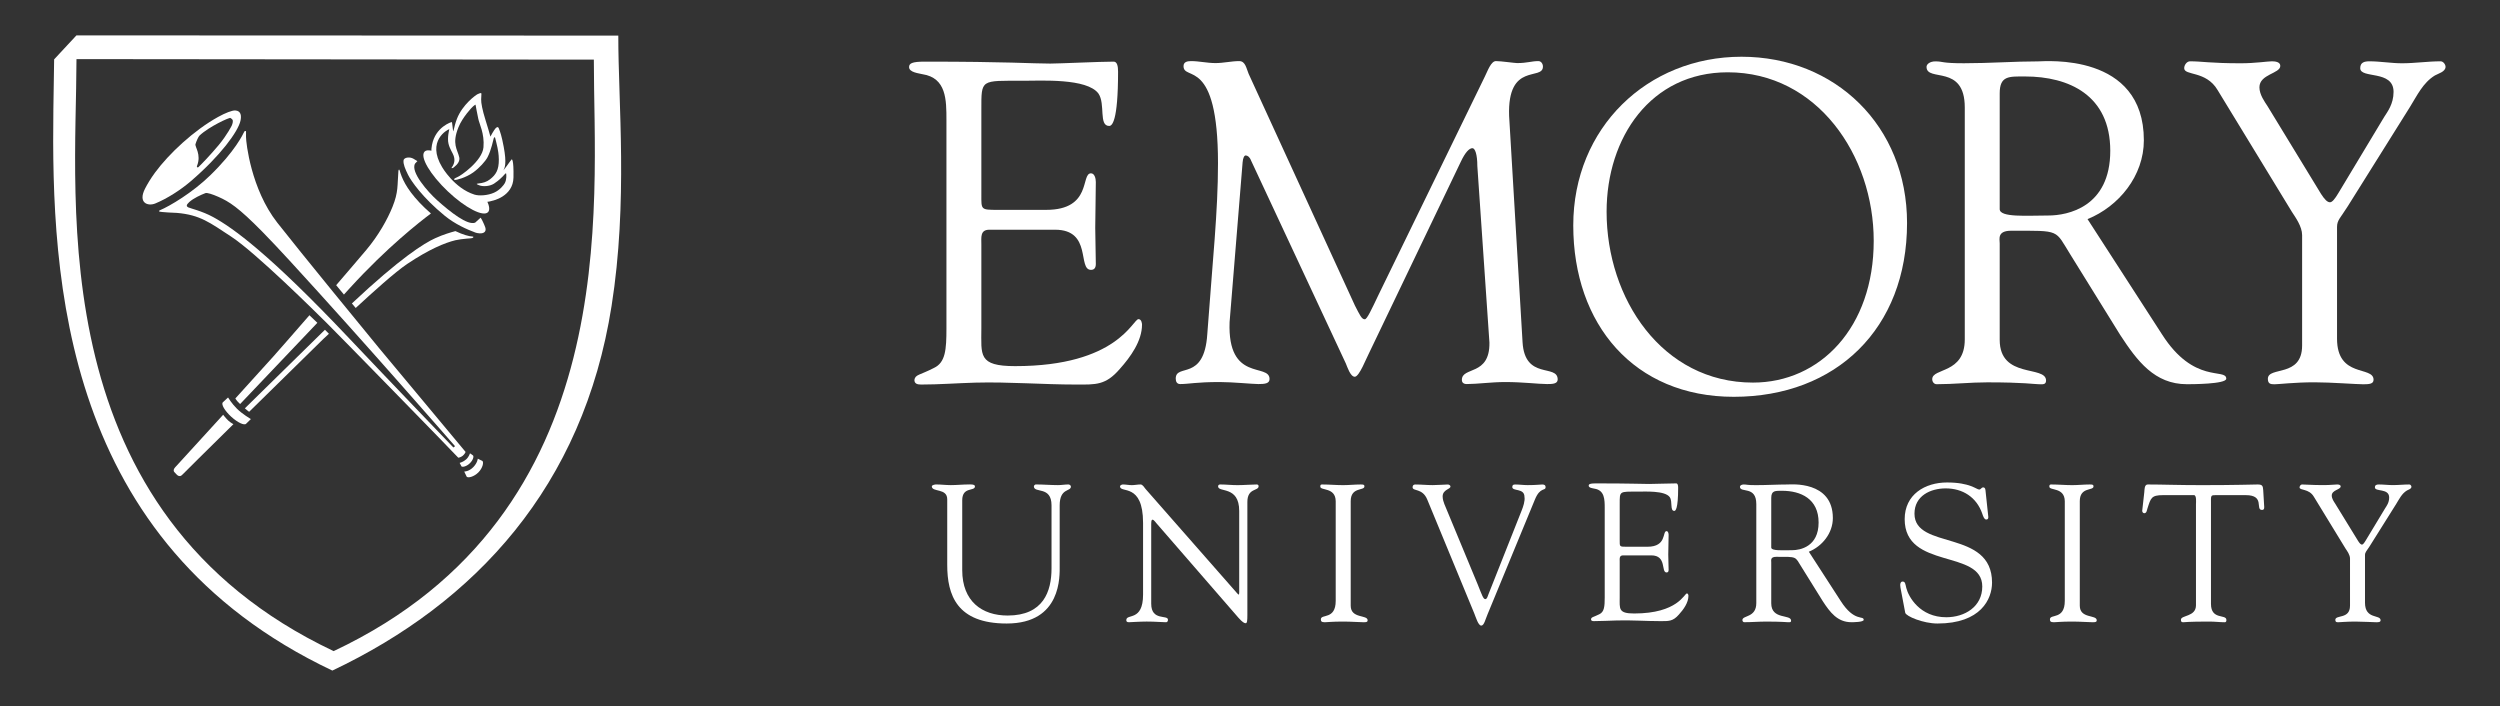 <svg width="177" height="50" viewBox="0 0 177 50" fill="none" xmlns="http://www.w3.org/2000/svg">
<rect x="0" y="0" width="177" height="50" fill="#333333" stroke="none"/>
<path d="M68.126 40.368C68.126 42.574 69.525 43.58 71.34 43.58C73.871 43.58 74.448 41.871 74.448 40.243V35.778C74.448 34.379 73.199 34.949 73.199 34.433C73.199 34.364 73.291 34.299 73.332 34.299C73.857 34.299 74.382 34.346 74.905 34.346C75.16 34.346 75.402 34.299 75.647 34.299C75.714 34.299 75.82 34.364 75.82 34.449C75.82 34.825 75.025 34.526 75.025 35.789V40.063C75.025 40.741 75.188 44.145 71.274 44.145C67.735 44.145 67.064 42.119 67.064 39.995V35.349C67.064 34.539 65.973 34.866 65.973 34.433C65.973 34.339 66.202 34.299 66.269 34.299C66.619 34.299 66.956 34.346 67.319 34.346C67.749 34.346 68.179 34.299 68.596 34.299C68.664 34.299 69.027 34.271 69.027 34.433C69.027 34.809 68.126 34.433 68.126 35.42V40.368Z" fill="white"/>
<path d="M80.929 37.017C80.929 34.145 79.297 34.949 79.297 34.436C79.297 34.354 79.433 34.3 79.5 34.3C79.715 34.3 79.919 34.348 80.133 34.348C80.335 34.348 80.552 34.3 80.754 34.3C80.902 34.3 81.022 34.52 81.104 34.617L87.536 41.943C87.616 42.039 87.668 42.094 87.696 42.094C87.723 42.094 87.736 42.054 87.736 41.943V36.176C87.736 34.367 86.241 34.893 86.241 34.436C86.241 34.34 86.308 34.3 86.388 34.3C86.793 34.3 87.182 34.348 87.616 34.348C88.071 34.348 88.651 34.3 88.975 34.3C89.055 34.3 89.109 34.34 89.109 34.423C89.109 34.782 88.314 34.531 88.314 35.54V43.531C88.314 43.932 88.3 44.125 88.193 44.125C88.099 44.125 87.965 44.054 87.684 43.739L81.883 37.055C81.856 37.028 81.695 36.794 81.601 36.794C81.545 36.794 81.506 36.833 81.506 37.11V42.744C81.506 43.986 82.691 43.504 82.691 43.875C82.691 43.942 82.679 44.054 82.544 44.054C82.219 44.054 81.842 44.006 81.184 44.006C80.712 44.006 80.013 44.054 79.919 44.054C79.756 44.054 79.743 43.97 79.743 43.901C79.743 43.42 80.929 44.027 80.929 42.098V37.017Z" fill="white"/>
<path d="M94.568 35.484C94.555 34.477 93.477 34.753 93.477 34.453C93.477 34.327 93.504 34.301 93.611 34.301C94.11 34.301 94.594 34.348 95.092 34.348C95.507 34.348 95.927 34.301 96.343 34.301C96.561 34.301 96.601 34.327 96.601 34.437C96.601 34.767 95.63 34.453 95.63 35.484V42.883C95.63 43.821 96.828 43.504 96.828 43.915C96.828 44.014 96.788 44.055 96.561 44.055C96.25 44.055 95.67 44.007 95.092 44.007C94.271 44.007 93.988 44.055 93.8 44.055C93.558 44.055 93.517 43.986 93.517 43.847C93.517 43.447 94.568 43.901 94.568 42.539V35.484Z" fill="white"/>
<path d="M101.05 35.369C100.711 34.539 100.012 34.803 100.012 34.497C100.012 34.372 100.078 34.302 100.201 34.302C100.617 34.302 101.036 34.346 101.439 34.346C101.804 34.346 102.313 34.302 102.503 34.302C102.583 34.302 102.692 34.358 102.692 34.443C102.706 34.637 102.139 34.653 102.139 35.148C102.139 35.34 102.208 35.561 102.26 35.686L104.618 41.37C104.913 42.1 105.01 42.418 105.159 42.418C105.29 42.418 105.333 42.198 105.4 42.032L107.745 36.114C107.827 35.906 107.987 35.466 107.932 35.175C107.932 34.539 107.07 34.803 107.07 34.482C107.07 34.346 107.136 34.302 107.272 34.302C107.566 34.302 107.864 34.346 108.158 34.346C108.809 34.346 109.009 34.302 109.197 34.302C109.346 34.302 109.428 34.358 109.428 34.482C109.428 34.79 109.049 34.443 108.671 35.369L105.319 43.494C105.17 43.837 105.075 44.293 104.874 44.293C104.659 44.293 104.496 43.715 104.377 43.426L101.05 35.369Z" fill="white"/>
<path d="M128.066 39.062C129.011 38.677 129.766 37.752 129.766 36.677C129.766 34.022 126.785 34.301 126.57 34.301C125.866 34.301 125.096 34.348 124.317 34.348C123.63 34.348 123.699 34.301 123.456 34.301C123.293 34.301 123.188 34.38 123.188 34.462C123.188 34.929 124.346 34.365 124.346 35.685V42.699C124.346 43.748 123.362 43.552 123.362 43.899C123.362 43.983 123.417 44.052 123.495 44.052C124.009 44.052 124.521 44.008 125.033 44.008C126.151 44.008 126.46 44.052 126.582 44.052C126.691 44.052 126.809 44.08 126.809 43.942C126.809 43.469 125.404 43.899 125.404 42.711V39.809C125.404 39.669 125.327 39.423 125.758 39.423C127.27 39.423 127.067 39.38 127.553 40.153L129.051 42.562C129.564 43.347 130.09 44.052 131.073 44.052C131.193 44.052 131.949 44.052 131.949 43.884C131.949 43.552 131.289 44.064 130.32 42.547L128.066 39.062ZM125.404 35.258C125.404 34.72 125.691 34.748 126.174 34.748C127.498 34.748 128.757 35.315 128.757 36.994C128.757 38.705 127.457 38.954 126.879 38.954C126.244 38.954 125.404 39.021 125.404 38.761V35.258Z" fill="white"/>
<path d="M134.553 41.604C134.501 41.328 134.568 41.174 134.702 41.174C134.895 41.174 134.895 41.34 134.966 41.631C135.127 42.265 135.935 43.701 137.794 43.701C139.085 43.701 140.345 42.969 140.345 41.522C140.345 38.865 134.851 40.353 134.851 36.757C134.851 35.006 136.291 34.159 137.849 34.159C139.491 34.159 139.935 34.66 140.128 34.66C140.25 34.66 140.276 34.508 140.411 34.508C140.489 34.508 140.555 34.551 140.571 34.704L140.77 36.577C140.783 36.689 140.756 36.783 140.623 36.783C140.477 36.783 140.384 36.495 140.345 36.369C139.935 35.186 138.946 34.578 137.755 34.578C136.682 34.578 135.545 35.102 135.545 36.369C135.545 38.96 141.037 37.444 141.037 41.249C141.037 42.406 140.25 44.145 137.172 44.145C136.168 44.145 134.942 43.631 134.89 43.382L134.553 41.604Z" fill="white"/>
<path d="M146.187 35.484C146.172 34.477 145.094 34.753 145.094 34.453C145.094 34.327 145.123 34.301 145.231 34.301C145.728 34.301 146.214 34.348 146.71 34.348C147.126 34.348 147.545 34.301 147.961 34.301C148.178 34.301 148.22 34.327 148.22 34.437C148.22 34.767 147.249 34.453 147.249 35.484V42.883C147.249 43.821 148.448 43.504 148.448 43.915C148.448 44.014 148.409 44.055 148.178 44.055C147.866 44.055 147.29 44.007 146.71 44.007C145.889 44.007 145.606 44.055 145.42 44.055C145.175 44.055 145.135 43.986 145.135 43.847C145.135 43.447 146.187 43.901 146.187 42.539V35.484Z" fill="white"/>
<path d="M155.475 35.69C155.475 35.59 155.53 35.069 155.34 35.056H153.142C152.304 35.056 152.277 35.261 152.033 36.02C151.99 36.157 151.982 36.336 151.805 36.336C151.724 36.336 151.668 36.238 151.668 36.169L151.818 34.834C151.834 34.669 151.818 34.301 152.061 34.301C153.114 34.301 154.154 34.348 155.891 34.348C158.329 34.348 159.569 34.301 159.838 34.301C160.151 34.301 160.219 34.38 160.235 34.698L160.301 35.799C160.313 35.936 160.33 36.103 160.151 36.103C159.649 36.103 160.382 35.056 159.004 35.056H157.074C156.471 35.056 156.537 35 156.537 35.731V42.758C156.537 43.915 157.628 43.461 157.628 43.889C157.628 43.93 157.642 44.055 157.506 44.055C157.183 44.055 156.807 44.007 156.416 44.007C154.908 44.007 154.653 44.055 154.571 44.055C154.449 44.055 154.409 44.014 154.409 43.876C154.409 43.545 155.475 43.682 155.475 42.855V35.69Z" fill="white"/>
<path d="M163.82 35.167C163.47 34.575 162.809 34.741 162.809 34.507C162.809 34.411 162.89 34.301 162.984 34.301C163.347 34.301 163.605 34.345 164.519 34.345C164.964 34.345 165.326 34.301 165.465 34.301C165.557 34.301 165.719 34.314 165.719 34.439C165.719 34.672 165.088 34.685 165.088 35.086C165.088 35.306 165.247 35.528 165.326 35.649L166.96 38.31C167.067 38.476 167.148 38.558 167.227 38.558C167.295 38.558 167.374 38.461 167.483 38.281L168.871 35.981C168.965 35.829 169.153 35.596 169.153 35.223C169.153 34.547 168.143 34.837 168.143 34.507C168.143 34.327 168.277 34.301 168.427 34.301C168.749 34.301 169.086 34.345 169.411 34.345C169.801 34.345 170.191 34.301 170.582 34.301C170.663 34.301 170.729 34.395 170.729 34.464C170.729 34.617 170.501 34.672 170.408 34.728C170.043 34.95 169.867 35.335 169.652 35.678L167.767 38.681C167.548 39.023 167.442 39.096 167.442 39.302V42.677C167.442 43.876 168.546 43.489 168.546 43.915C168.546 44.04 168.427 44.055 168.239 44.055C168.036 44.055 167.258 44.007 166.759 44.007C166.151 44.007 165.666 44.055 165.545 44.055C165.421 44.055 165.341 44.04 165.341 43.889C165.341 43.504 166.381 43.863 166.381 42.883V39.547C166.381 39.286 166.18 39.012 166.069 38.847L163.82 35.167Z" fill="white"/>
<path d="M114.675 38.239C114.675 38.71 114.648 38.71 115.186 38.71H116.638C118.032 38.71 117.676 37.603 117.994 37.603C118.098 37.603 118.138 37.756 118.138 37.866C118.138 38.35 118.113 38.819 118.113 39.267C118.113 39.624 118.138 39.983 118.138 40.351C118.138 40.474 118.085 40.531 117.994 40.531C117.582 40.531 118.032 39.32 116.908 39.32H114.919C114.635 39.32 114.675 39.553 114.675 39.759V42.292C114.675 43.102 114.566 43.435 115.697 43.435C118.797 43.435 119.254 42.015 119.431 42.015C119.526 42.015 119.541 42.155 119.541 42.184C119.541 42.675 119.188 43.157 118.863 43.514C118.436 44.002 118.138 43.976 117.552 43.976C116.531 43.976 115.511 43.9 114.487 43.928C113.95 43.941 113.384 43.976 112.845 43.976C112.725 43.976 112.644 43.949 112.644 43.841C112.671 43.677 112.806 43.703 113.235 43.487C113.584 43.322 113.614 42.935 113.614 42.292V35.998C113.614 35.373 113.614 34.71 112.886 34.597C112.777 34.57 112.48 34.544 112.48 34.39C112.48 34.279 112.563 34.224 112.956 34.224C115.493 34.224 116.195 34.265 116.759 34.265C117.029 34.265 118.26 34.224 118.675 34.224C118.785 34.224 118.813 34.362 118.813 34.53C118.813 36.064 118.621 36.173 118.541 36.173C118.217 36.173 118.436 35.511 118.217 35.196C117.874 34.724 116.477 34.807 115.94 34.807C114.648 34.807 114.675 34.754 114.675 35.678V38.239Z" fill="white"/>
<path d="M122.75 28.094C129.992 28.094 135.019 23.266 135.019 15.789C135.019 8.908 129.925 4.017 123.299 4.017C116.637 4.017 111.387 9.041 111.387 15.958C111.387 22.966 115.694 28.094 122.75 28.094ZM122.326 5.119C128.661 5.119 132.659 11.003 132.659 17.051C132.659 23.2 128.856 27.087 124.11 27.087C117.678 27.087 113.747 21.14 113.747 14.991C113.747 9.739 116.867 5.119 122.326 5.119Z" fill="white"/>
<path d="M147.797 15.513C150.015 14.615 151.785 12.45 151.785 9.934C151.785 3.701 144.801 4.346 144.294 4.346C142.647 4.346 140.858 4.478 139.045 4.478C137.433 4.478 137.591 4.346 137.024 4.346C136.644 4.346 136.398 4.539 136.398 4.735C136.398 5.834 139.106 4.508 139.106 7.608V24.031C139.106 26.487 136.802 26.034 136.802 26.846C136.802 27.04 136.933 27.202 137.117 27.202C138.315 27.202 139.509 27.07 140.7 27.07C143.316 27.07 144.04 27.202 144.327 27.202C144.575 27.202 144.861 27.267 144.861 26.943C144.861 25.842 141.579 26.846 141.579 24.063V17.242C141.579 16.918 141.389 16.336 142.394 16.336C145.936 16.336 145.462 16.24 146.599 18.049L150.106 23.708C151.309 25.549 152.536 27.202 154.835 27.202C155.122 27.202 157.619 27.202 157.619 26.812C157.619 26.034 155.34 27.234 153.071 23.674L147.797 15.513ZM141.579 6.608C141.579 5.35 142.239 5.414 143.377 5.414C146.476 5.414 149.407 6.737 149.407 10.676C149.407 14.675 146.38 15.258 145.017 15.258C143.535 15.258 141.579 15.416 141.579 14.806V6.608Z" fill="white"/>
<path d="M157.006 6.376C156.185 4.986 154.641 5.375 154.641 4.827C154.641 4.6 154.83 4.341 155.054 4.341C155.906 4.341 156.501 4.48 158.643 4.48C159.682 4.48 160.534 4.341 160.849 4.341C161.069 4.341 161.445 4.376 161.445 4.665C161.445 5.213 159.967 5.243 159.967 6.183C159.967 6.698 160.344 7.214 160.534 7.505L164.336 13.74C164.586 14.126 164.776 14.321 164.964 14.321C165.117 14.321 165.306 14.094 165.555 13.675L168.801 8.28C169.02 7.928 169.464 7.376 169.464 6.505C169.464 4.923 167.104 5.599 167.104 4.827C167.104 4.407 167.415 4.341 167.762 4.341C168.515 4.341 169.307 4.48 170.06 4.48C170.973 4.48 171.885 4.341 172.797 4.341C172.987 4.341 173.145 4.57 173.145 4.728C173.145 5.085 172.614 5.213 172.389 5.343C171.544 5.859 171.131 6.763 170.626 7.572L166.217 14.612C165.713 15.419 165.462 15.581 165.462 16.066V23.978C165.462 26.788 168.048 25.883 168.048 26.885C168.048 27.175 167.762 27.207 167.323 27.207C166.849 27.207 165.019 27.067 163.866 27.067C162.456 27.067 161.318 27.207 161.037 27.207C160.753 27.207 160.565 27.175 160.565 26.82C160.565 25.915 162.99 26.755 162.99 24.461V16.646C162.99 16.034 162.518 15.386 162.266 15L157.006 6.376Z" fill="white"/>
<path d="M107.797 24.224C107.953 26.933 110.284 25.739 110.284 26.868C110.284 27.191 109.87 27.191 109.528 27.191C108.927 27.191 107.826 27.048 106.573 27.048C105.6 27.048 104.589 27.191 103.846 27.191C103.566 27.191 103.5 27.029 103.5 26.9C103.5 25.931 105.487 26.642 105.452 24.257L104.595 11.749C104.595 10.942 104.437 10.491 104.248 10.491C104.024 10.491 103.739 10.781 103.422 11.458L96.898 25.064C96.74 25.351 96.236 26.674 95.919 26.674C95.603 26.674 95.385 25.964 95.287 25.739L88.573 11.362C88.475 11.103 88.319 11.006 88.191 11.006C88.099 11.006 88.002 11.169 87.977 11.491L87.055 22.806C86.895 27.092 89.884 25.673 89.884 26.837C89.884 27.159 89.537 27.191 89.094 27.191C88.686 27.191 87.269 27.048 86.341 27.048C84.704 27.048 84.168 27.191 83.558 27.191C83.333 27.191 83.242 27.029 83.242 26.803C83.242 25.705 85.255 27.029 85.475 23.672C85.857 18.406 86.234 14.982 86.234 11.561C86.234 3.971 83.794 5.778 83.794 4.681C83.794 4.392 84.042 4.326 84.327 4.326C84.894 4.326 85.46 4.466 86.061 4.466C86.626 4.466 87.188 4.326 87.742 4.326C88.186 4.326 88.248 4.873 88.405 5.229L95.93 21.636C96.282 22.314 96.403 22.605 96.628 22.605C96.786 22.605 97.098 21.927 97.606 20.86L105.126 5.422C105.309 5.068 105.563 4.293 105.936 4.326C106.252 4.326 107.255 4.466 107.409 4.466C108.138 4.466 108.419 4.326 108.922 4.326C109.112 4.326 109.24 4.519 109.24 4.712C109.24 5.746 106.716 4.358 106.845 8.201L107.797 24.224Z" fill="white"/>
<path d="M69.48 13.758C69.48 14.858 69.419 14.858 70.673 14.858H74.073C77.337 14.858 76.498 12.271 77.242 12.271C77.492 12.271 77.584 12.626 77.584 12.884C77.584 14.018 77.543 15.113 77.543 16.135C77.543 16.974 77.584 17.816 77.584 18.687C77.584 18.978 77.461 19.106 77.242 19.106C76.273 19.106 77.337 16.264 74.703 16.264H70.046C69.383 16.264 69.48 16.815 69.48 17.298V23.241C69.48 25.147 69.231 25.922 71.872 25.922C79.127 25.922 80.196 22.595 80.606 22.595C80.824 22.595 80.855 22.918 80.855 22.982C80.855 24.145 80.039 25.274 79.286 26.116C78.277 27.289 77.584 27.226 76.21 27.226C73.819 27.226 71.432 27.027 69.042 27.091C67.789 27.126 66.468 27.226 65.213 27.226C64.928 27.226 64.74 27.158 64.74 26.898C64.8 26.507 65.118 26.57 66.126 26.049C66.941 25.663 67.008 24.758 67.008 23.241V8.52C67.008 7.065 67.008 5.513 65.306 5.253C65.056 5.189 64.363 5.126 64.363 4.752C64.363 4.494 64.551 4.364 65.463 4.364C71.398 4.364 73.033 4.502 74.356 4.502C74.984 4.502 77.869 4.364 78.847 4.364C79.096 4.364 79.159 4.687 79.159 5.072C79.159 8.659 78.719 8.917 78.53 8.917C77.771 8.917 78.277 7.366 77.771 6.624C76.96 5.525 73.696 5.718 72.436 5.718C69.419 5.718 69.48 5.588 69.48 7.754V13.758Z" fill="white"/>
<path d="M5.412 2.505L3.833 4.203C3.814 5.426 3.789 6.964 3.779 7.72C3.626 19.739 4.426 38.433 23.531 47.477C33.641 42.682 41.291 34.446 43.298 21.67C44.47 14.272 43.767 7.246 43.776 2.521L5.412 2.505ZM23.622 46.099C2.924 36.3 5.405 14.417 5.415 4.185L42.044 4.222C42.034 14.456 44.339 36.346 23.622 46.099Z" fill="white"/>
<path d="M15.799 29.366C14.332 30.973 12.883 32.559 12.395 33.093C12.282 33.216 12.271 33.342 12.338 33.419C12.44 33.533 12.577 33.677 12.631 33.688C12.722 33.708 12.787 33.749 12.944 33.576C13.008 33.502 14.621 31.909 16.526 30.031C16.526 30.031 16.333 29.932 16.166 29.78C15.998 29.625 15.799 29.366 15.799 29.366Z" fill="white"/>
<path d="M16.779 28.941C17.153 29.312 17.762 29.671 17.762 29.671L17.426 30C17.299 30.142 16.826 29.919 16.369 29.503C15.913 29.085 15.646 28.629 15.774 28.488L16.146 28.142C16.146 28.142 16.407 28.575 16.779 28.941Z" fill="white"/>
<path d="M33.511 33.07C33.811 32.76 33.827 32.474 33.827 32.474L34.16 32.64C34.256 32.745 34.175 33.139 33.867 33.448C33.56 33.755 33.142 33.859 33.043 33.752L32.867 33.387C32.867 33.387 33.197 33.393 33.511 33.07Z" fill="white"/>
<path d="M33.01 32.519C33.208 32.337 33.274 32.093 33.274 32.093L33.489 32.245C33.561 32.321 33.496 32.57 33.271 32.792C33.047 33.02 32.742 33.096 32.67 33.017L32.543 32.775C32.543 32.775 32.813 32.702 33.01 32.519Z" fill="white"/>
<path d="M34.028 15.411L33.639 15.764C33.106 15.973 31.896 15.026 30.943 14.171C30.306 13.6 29.028 12.158 29.392 11.575L29.552 11.407C29.437 11.336 29.339 11.275 29.264 11.234C29.158 11.177 29.016 11.135 28.855 11.156C28.705 11.174 28.582 11.239 28.57 11.366C28.543 11.626 28.69 11.971 28.892 12.38C29.094 12.79 29.89 13.97 31.49 15.277C32.22 15.873 33.058 16.242 33.662 16.467C33.771 16.508 34.149 16.59 34.315 16.422C34.484 16.25 34.297 15.949 34.169 15.66C34.137 15.584 34.087 15.501 34.028 15.411Z" fill="white"/>
<path d="M18.575 16.408C16.871 14.676 16.223 14.272 15.457 13.935C15.058 13.759 14.661 13.626 14.544 13.673C14.21 13.802 13.709 14.028 13.398 14.307C13.173 14.512 13.194 14.609 13.316 14.676C13.438 14.744 14.304 14.937 15.091 15.368C16.473 16.121 19.064 17.968 24.713 23.946C27.584 26.983 32.102 31.683 32.102 31.683L32.217 31.59C32.217 31.59 25.644 24.045 20.515 18.464C19.786 17.67 19.146 16.991 18.575 16.408ZM17.419 9.3C17.418 9.419 17.418 9.557 17.418 9.698C17.418 10.095 17.772 13.386 19.629 15.761C21.229 17.808 26.067 23.709 26.838 24.646C27.561 25.524 32.305 31.203 32.903 31.924C32.927 31.954 32.959 31.992 32.964 32C32.966 32.006 32.899 32.155 32.759 32.271C32.606 32.393 32.447 32.406 32.447 32.406C32.428 32.393 32.322 32.279 32.302 32.257C32.13 32.051 23.933 23.66 23.133 22.869C22.334 22.08 18.115 17.896 16.372 16.755C14.864 15.768 14.179 15.216 12.524 15.073C12.524 15.073 11.346 15.03 11.267 14.97C11.251 14.96 11.273 14.906 11.303 14.894C12.03 14.589 13.625 13.64 14.882 12.416C16.647 10.703 17.207 9.503 17.295 9.317C17.316 9.27 17.42 9.26 17.419 9.3Z" fill="white"/>
<path d="M14.037 11.842C14.222 11.675 14.906 10.964 15.483 10.272C16.088 9.542 16.409 8.891 16.409 8.891C16.409 8.891 16.5 8.686 16.485 8.546C16.471 8.435 16.36 8.392 16.317 8.353C16.253 8.294 14.777 8.978 14.125 9.6C14.046 9.676 13.906 9.982 13.84 10.205C13.783 10.396 14.272 10.931 13.95 11.743C13.905 11.855 14.009 11.868 14.037 11.842ZM13.514 12.825C12.765 13.468 11.83 14.059 11.001 14.403C10.479 14.621 9.744 14.378 10.273 13.347C10.434 13.036 10.662 12.647 10.975 12.221C11.961 10.881 13.727 9.229 15.438 8.281C15.958 7.993 16.439 7.808 16.656 7.82C17.077 7.846 17.101 8.212 17.024 8.556C16.853 9.315 15.618 11.017 13.514 12.825Z" fill="white"/>
<path d="M23.006 23.347C22.663 23.679 17.336 28.91 17.336 28.91C17.412 28.988 17.638 29.156 17.638 29.156C17.638 29.156 22.529 24.347 22.893 23.998C22.992 23.904 23.208 23.7 23.287 23.631L23.006 23.347Z" fill="white"/>
<path d="M33.049 16.895C33.123 16.887 33.204 16.883 33.272 16.878C33.352 16.873 33.457 16.854 33.475 16.837C33.52 16.802 33.549 16.75 33.462 16.748C33.209 16.739 32.758 16.61 32.243 16.362C31.928 16.448 31.414 16.591 30.808 16.867C30.04 17.218 28.357 18.25 24.914 21.483L25.184 21.805C26.377 20.702 27.973 19.26 28.842 18.679C30.379 17.652 31.493 17.191 32.241 17.009C32.461 16.956 32.794 16.916 33.049 16.895Z" fill="white"/>
<path d="M29.692 14.333C28.746 13.325 28.447 12.601 28.295 12.068C28.289 12.049 28.283 12.031 28.277 12.018C28.273 12.011 28.232 12 28.221 12.041C28.215 12.062 28.209 12.086 28.207 12.107C28.124 13.148 28.216 13.585 27.788 14.648C27.43 15.536 26.799 16.666 25.932 17.697C25.431 18.297 24.582 19.278 23.801 20.191L24.35 20.855C24.403 20.791 24.578 20.604 24.777 20.386C27.403 17.511 29.69 15.729 30.51 15.114C30.213 14.861 29.939 14.595 29.692 14.333Z" fill="white"/>
<path d="M21.908 22.319C20.798 23.601 19.685 24.862 19.361 25.23C19.088 25.542 16.664 28.209 16.664 28.209C16.664 28.209 16.721 28.316 16.798 28.402C16.873 28.488 17.001 28.605 17.001 28.605C17.001 28.605 22.084 23.266 22.469 22.855L21.908 22.319Z" fill="white"/>
<path d="M30.62 10.805C30.62 10.764 30.624 10.728 30.626 10.689C30.361 10.614 30.159 10.627 30.053 10.743C29.719 11.112 30.458 12.366 31.702 13.546C32.946 14.725 34.225 15.383 34.557 15.015C34.691 14.867 34.649 14.576 34.472 14.203C32.666 14.418 30.62 11.989 30.62 10.805Z" fill="white"/>
<path d="M35.743 12.962C35.67 13.1 35.398 13.453 34.981 13.641C34.521 13.847 33.907 13.879 33.59 13.777C32.16 13.326 31.302 11.833 31.302 11.833C30.176 9.968 31.686 9.172 31.812 9.146C31.812 9.146 31.652 9.755 31.753 10.171C31.84 10.544 32.056 10.831 32.124 11.038C32.264 11.449 32.071 11.734 31.979 11.867C31.928 11.938 32.061 11.899 32.091 11.879C32.113 11.862 32.128 11.841 32.178 11.806C32.385 11.647 32.576 11.4 32.516 11.139C32.384 10.564 31.979 10.203 32.457 9.014C32.75 8.291 33.43 7.575 33.494 7.532C33.601 7.458 33.671 7.364 33.674 7.441C33.675 7.52 33.798 8.055 33.861 8.401C33.923 8.748 34.315 9.453 34.23 10.43C34.145 11.407 32.583 12.478 32.368 12.546C32.298 12.57 32.189 12.636 32.16 12.661C32.105 12.717 32.185 12.729 32.222 12.736C32.305 12.752 32.969 12.589 33.502 12.21C33.947 11.89 34.373 11.411 34.52 11.127C34.793 10.602 34.925 9.874 34.952 9.805C34.996 9.692 35.043 9.697 35.056 9.758C35.071 9.817 35.182 10.245 35.224 10.463C35.248 10.585 35.316 10.922 35.317 11.295C35.322 12.03 35.113 12.37 34.691 12.697C34.45 12.886 34.187 12.956 33.899 12.986L33.799 13.003C33.758 13.01 33.722 13.022 33.809 13.066C33.834 13.08 33.87 13.089 33.911 13.11C34.148 13.22 34.65 13.208 34.972 13.005C35.117 12.912 35.317 12.767 35.584 12.501C35.684 12.402 35.821 12.219 35.834 12.28C35.853 12.365 35.881 12.696 35.743 12.962ZM36.227 11.28C36.051 11.486 35.751 11.968 35.571 12.131C35.766 11.956 35.875 11.526 35.664 10.403C35.516 9.617 35.421 9.355 35.319 9.096C35.262 8.948 35.175 8.986 35.072 9.1C34.974 9.212 34.743 9.62 34.736 9.644C34.714 9.74 34.738 9.651 34.378 8.512C34.151 7.788 34.056 7.283 34.066 7.03C34.072 6.895 34.079 6.755 34.084 6.654C34.089 6.566 34.039 6.566 33.815 6.666C33.696 6.718 32.742 7.397 32.349 8.418C32.121 9.009 32.105 9.496 32.069 9.199C32.001 8.62 32.011 8.628 31.954 8.647C31.64 8.753 30.538 9.265 30.535 10.789C30.535 12.086 32.919 14.837 34.856 14.214C34.856 14.214 36.326 13.927 36.354 12.571C36.381 11.214 36.227 11.28 36.227 11.28Z" fill="white"/>
</svg>
